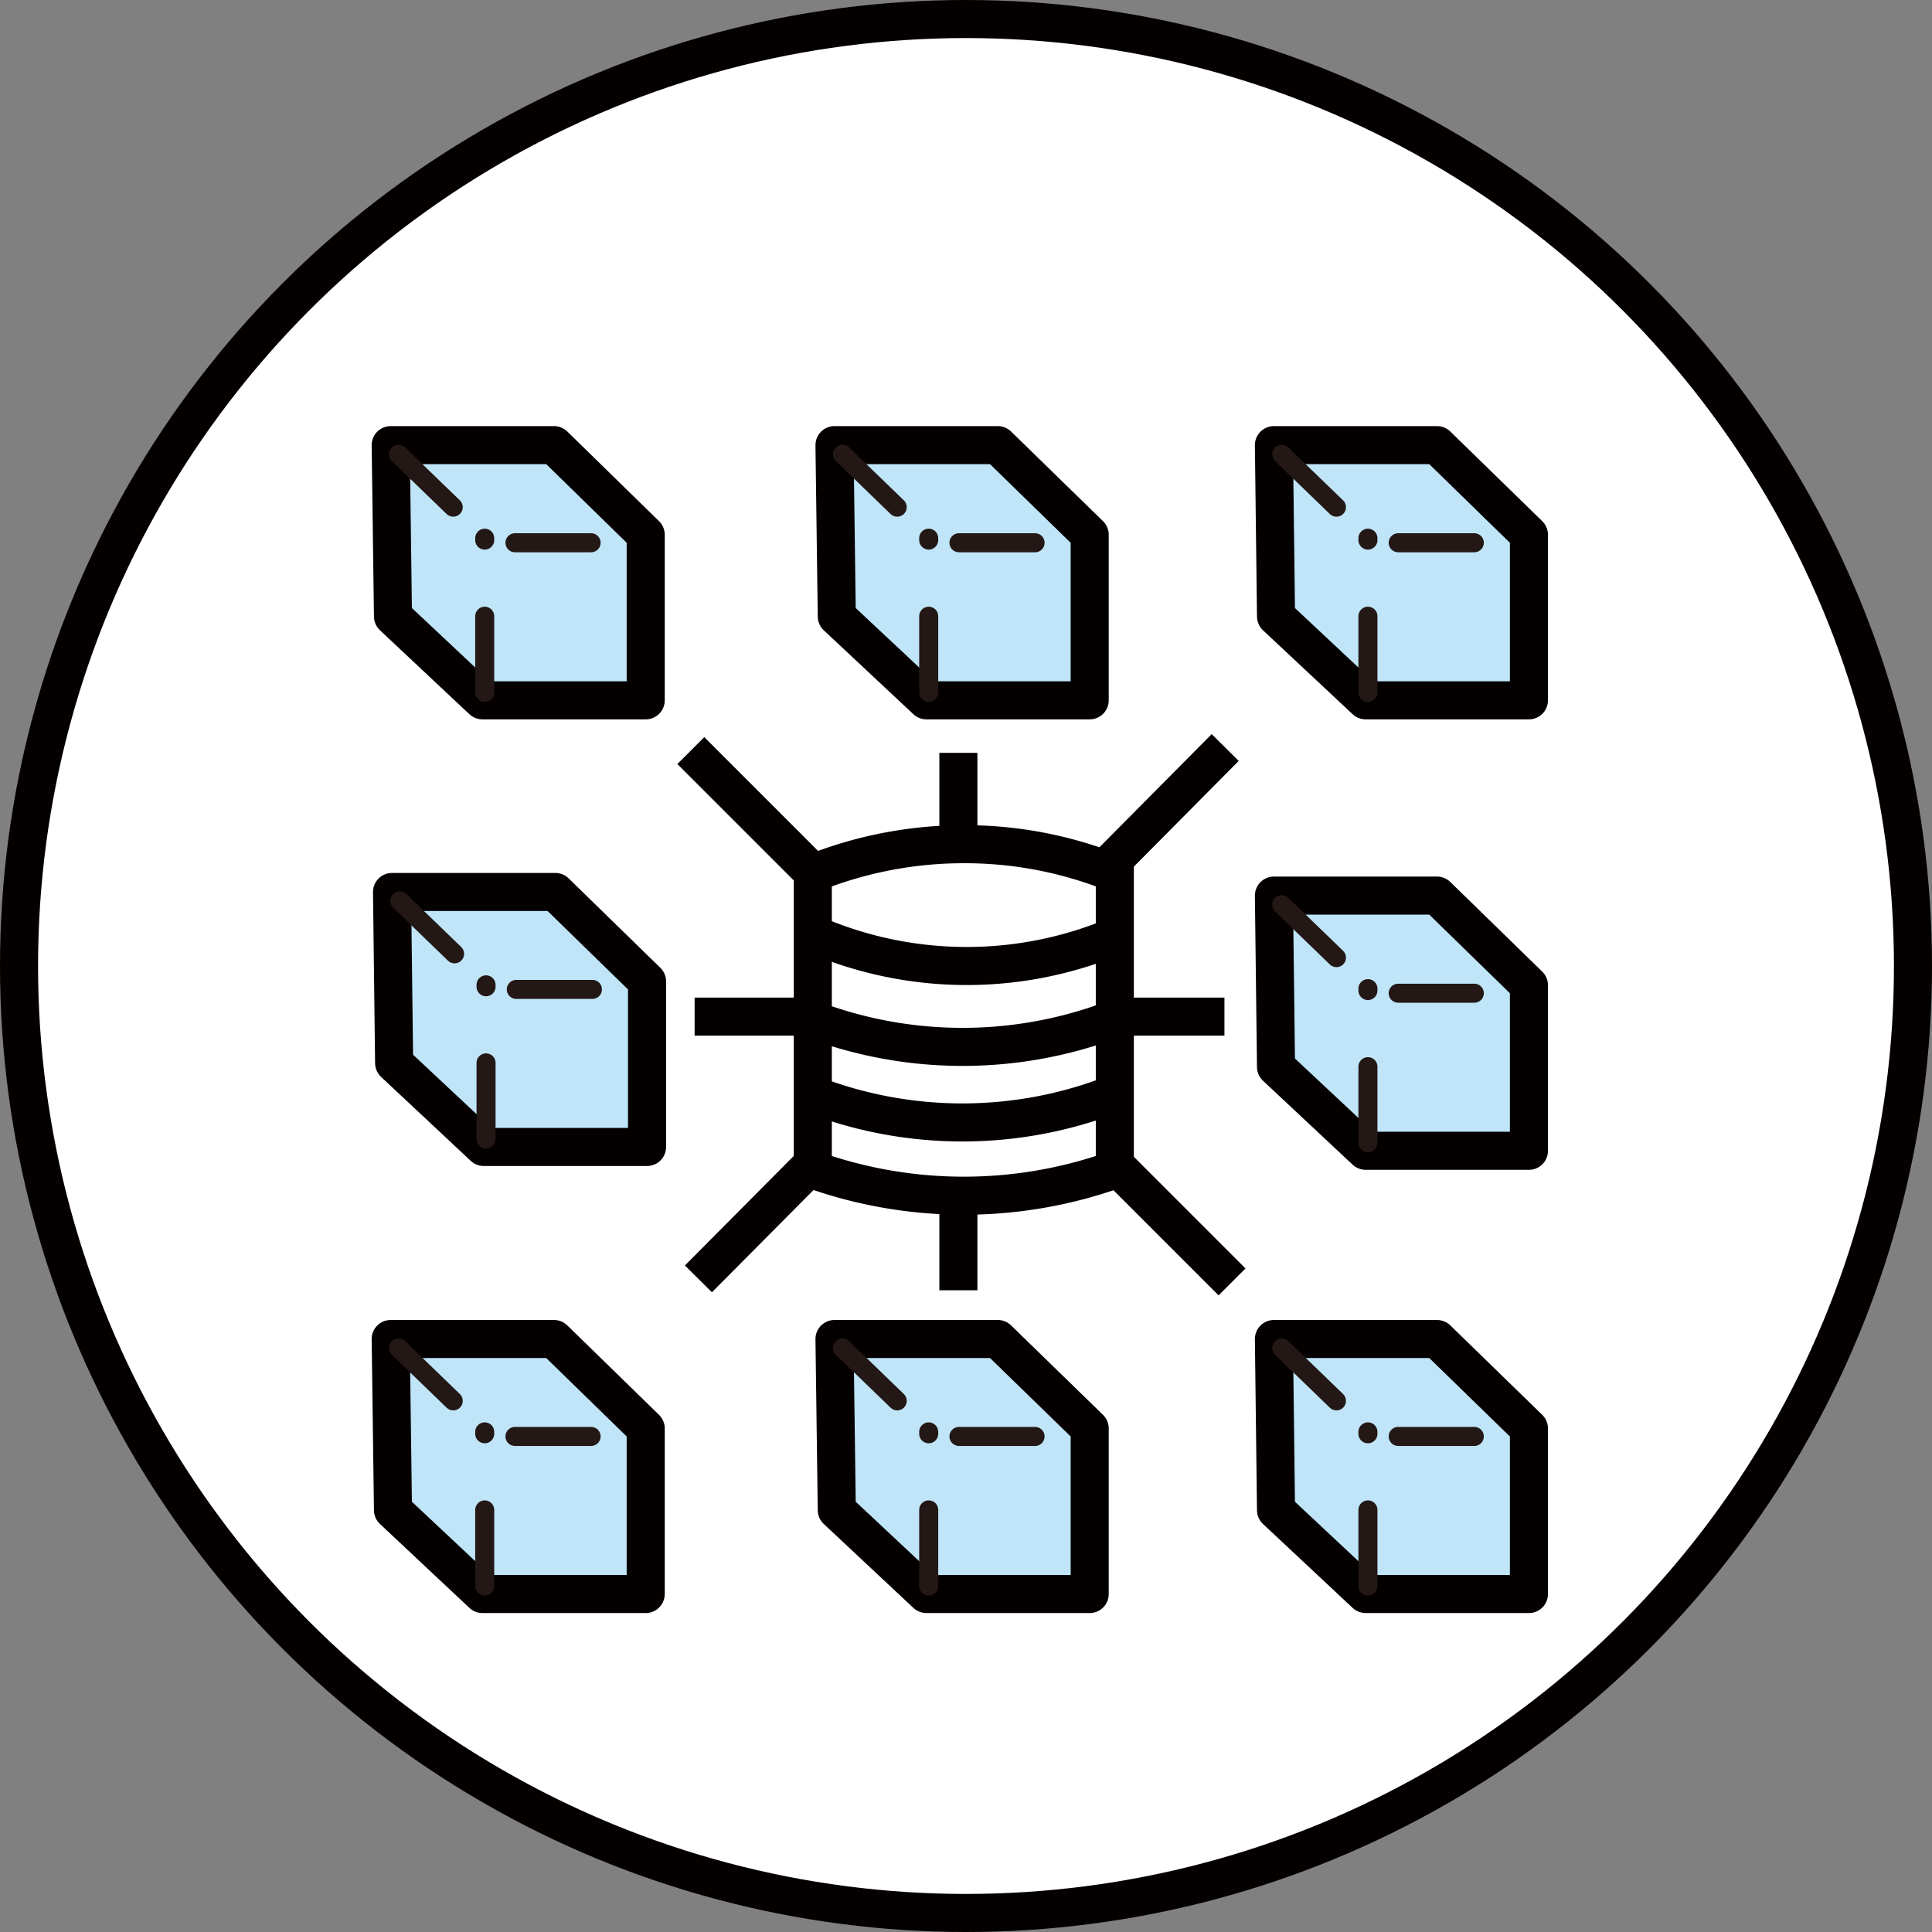 <svg xmlns="http://www.w3.org/2000/svg" viewBox="0 0 101.52 101.52"><rect x="0" y="0" width="101.52" height="101.52" fill="#808080" stroke="none"/><defs><style>.cls-1{fill:#fff;}.cls-1,.cls-2,.cls-3{stroke:#040000;stroke-width:2px;}.cls-1,.cls-2{stroke-miterlimit:10;}.cls-2,.cls-4{fill:none;}.cls-3{fill:#c0e5f8;}.cls-3,.cls-4{stroke-linecap:round;stroke-linejoin:round;}.cls-4{stroke:#231815;stroke-dasharray:4;}</style></defs><g id="图层_2" data-name="图层 2"><g id="图层_1-2" data-name="图层 1"><circle class="cls-1" cx="50.76" cy="50.76" r="49.76"/><path class="cls-2" d="M58.58,61.46a23.66,23.66,0,0,1-15.87,0V45.89a21.31,21.31,0,0,1,7.94-1.53,21,21,0,0,1,7.93,1.53Z"/><polygon class="cls-3" points="43.97 32.39 48.68 36.8 57.26 36.8 57.26 28.1 52.43 23.39 43.85 23.39 43.97 32.39"/><polyline class="cls-4" points="44.27 23.87 49.08 28.52 56.49 28.52"/><line class="cls-4" x1="48.8" y1="36.38" x2="48.8" y2="28.28"/><polygon class="cls-3" points="20.65 32.39 25.35 36.8 33.93 36.8 33.93 28.1 29.11 23.39 20.53 23.39 20.65 32.39"/><polyline class="cls-4" points="20.94 23.87 25.75 28.52 33.16 28.52"/><line class="cls-4" x1="25.47" y1="36.38" x2="25.47" y2="28.28"/><polygon class="cls-3" points="67.05 32.39 71.76 36.8 80.34 36.8 80.34 28.1 75.51 23.39 66.94 23.39 67.05 32.39"/><polyline class="cls-4" points="67.35 23.87 72.16 28.52 79.57 28.52"/><line class="cls-4" x1="71.88" y1="36.38" x2="71.88" y2="28.28"/><polygon class="cls-3" points="43.97 79.35 48.68 83.76 57.26 83.76 57.26 75.06 52.43 70.36 43.85 70.36 43.97 79.35"/><polyline class="cls-4" points="44.27 70.83 49.08 75.48 56.49 75.48"/><line class="cls-4" x1="48.8" y1="83.34" x2="48.8" y2="75.24"/><polygon class="cls-3" points="20.65 79.35 25.35 83.76 33.93 83.76 33.93 75.06 29.11 70.36 20.53 70.36 20.65 79.35"/><polyline class="cls-4" points="20.94 70.83 25.75 75.48 33.16 75.48"/><line class="cls-4" x1="25.47" y1="83.34" x2="25.47" y2="75.24"/><polygon class="cls-3" points="67.05 79.35 71.76 83.76 80.34 83.76 80.34 75.06 75.51 70.36 66.94 70.36 67.05 79.35"/><polyline class="cls-4" points="67.35 70.83 72.16 75.48 79.57 75.48"/><line class="cls-4" x1="71.88" y1="83.34" x2="71.88" y2="75.24"/><polygon class="cls-3" points="67.05 56.06 71.76 60.47 80.34 60.47 80.34 51.77 75.51 47.06 66.94 47.06 67.05 56.06"/><polyline class="cls-4" points="67.35 47.54 72.16 52.19 79.57 52.19"/><line class="cls-4" x1="71.88" y1="60.05" x2="71.88" y2="51.95"/><polygon class="cls-3" points="20.71 55.86 25.42 60.27 34 60.27 34 51.57 29.18 46.87 20.6 46.87 20.71 55.86"/><polyline class="cls-4" points="21.01 47.34 25.82 51.99 33.23 51.99"/><line class="cls-4" x1="25.54" y1="59.85" x2="25.54" y2="51.75"/><path class="cls-2" d="M43.13,49.25a20.21,20.21,0,0,0,15.33,0"/><path class="cls-2" d="M42.93,53.66a22.35,22.35,0,0,0,15.3,0"/><path class="cls-2" d="M43,57.63a21.89,21.89,0,0,0,15.14,0"/><line class="cls-2" x1="50.36" y1="43.69" x2="50.36" y2="39.56"/><line class="cls-2" x1="50.36" y1="67.8" x2="50.36" y2="63.67"/><line class="cls-2" x1="36.5" y1="53.42" x2="42.1" y2="53.42"/><line class="cls-2" x1="58.74" y1="53.42" x2="64.34" y2="53.42"/><line class="cls-2" x1="64.38" y1="39.28" x2="58.15" y2="45.56"/><line class="cls-2" x1="42.93" y1="60.93" x2="36.7" y2="67.2"/><line class="cls-2" x1="36.3" y1="39.44" x2="43.01" y2="46.15"/><line class="cls-2" x1="58.03" y1="60.65" x2="64.74" y2="67.36"/></g></g></svg>